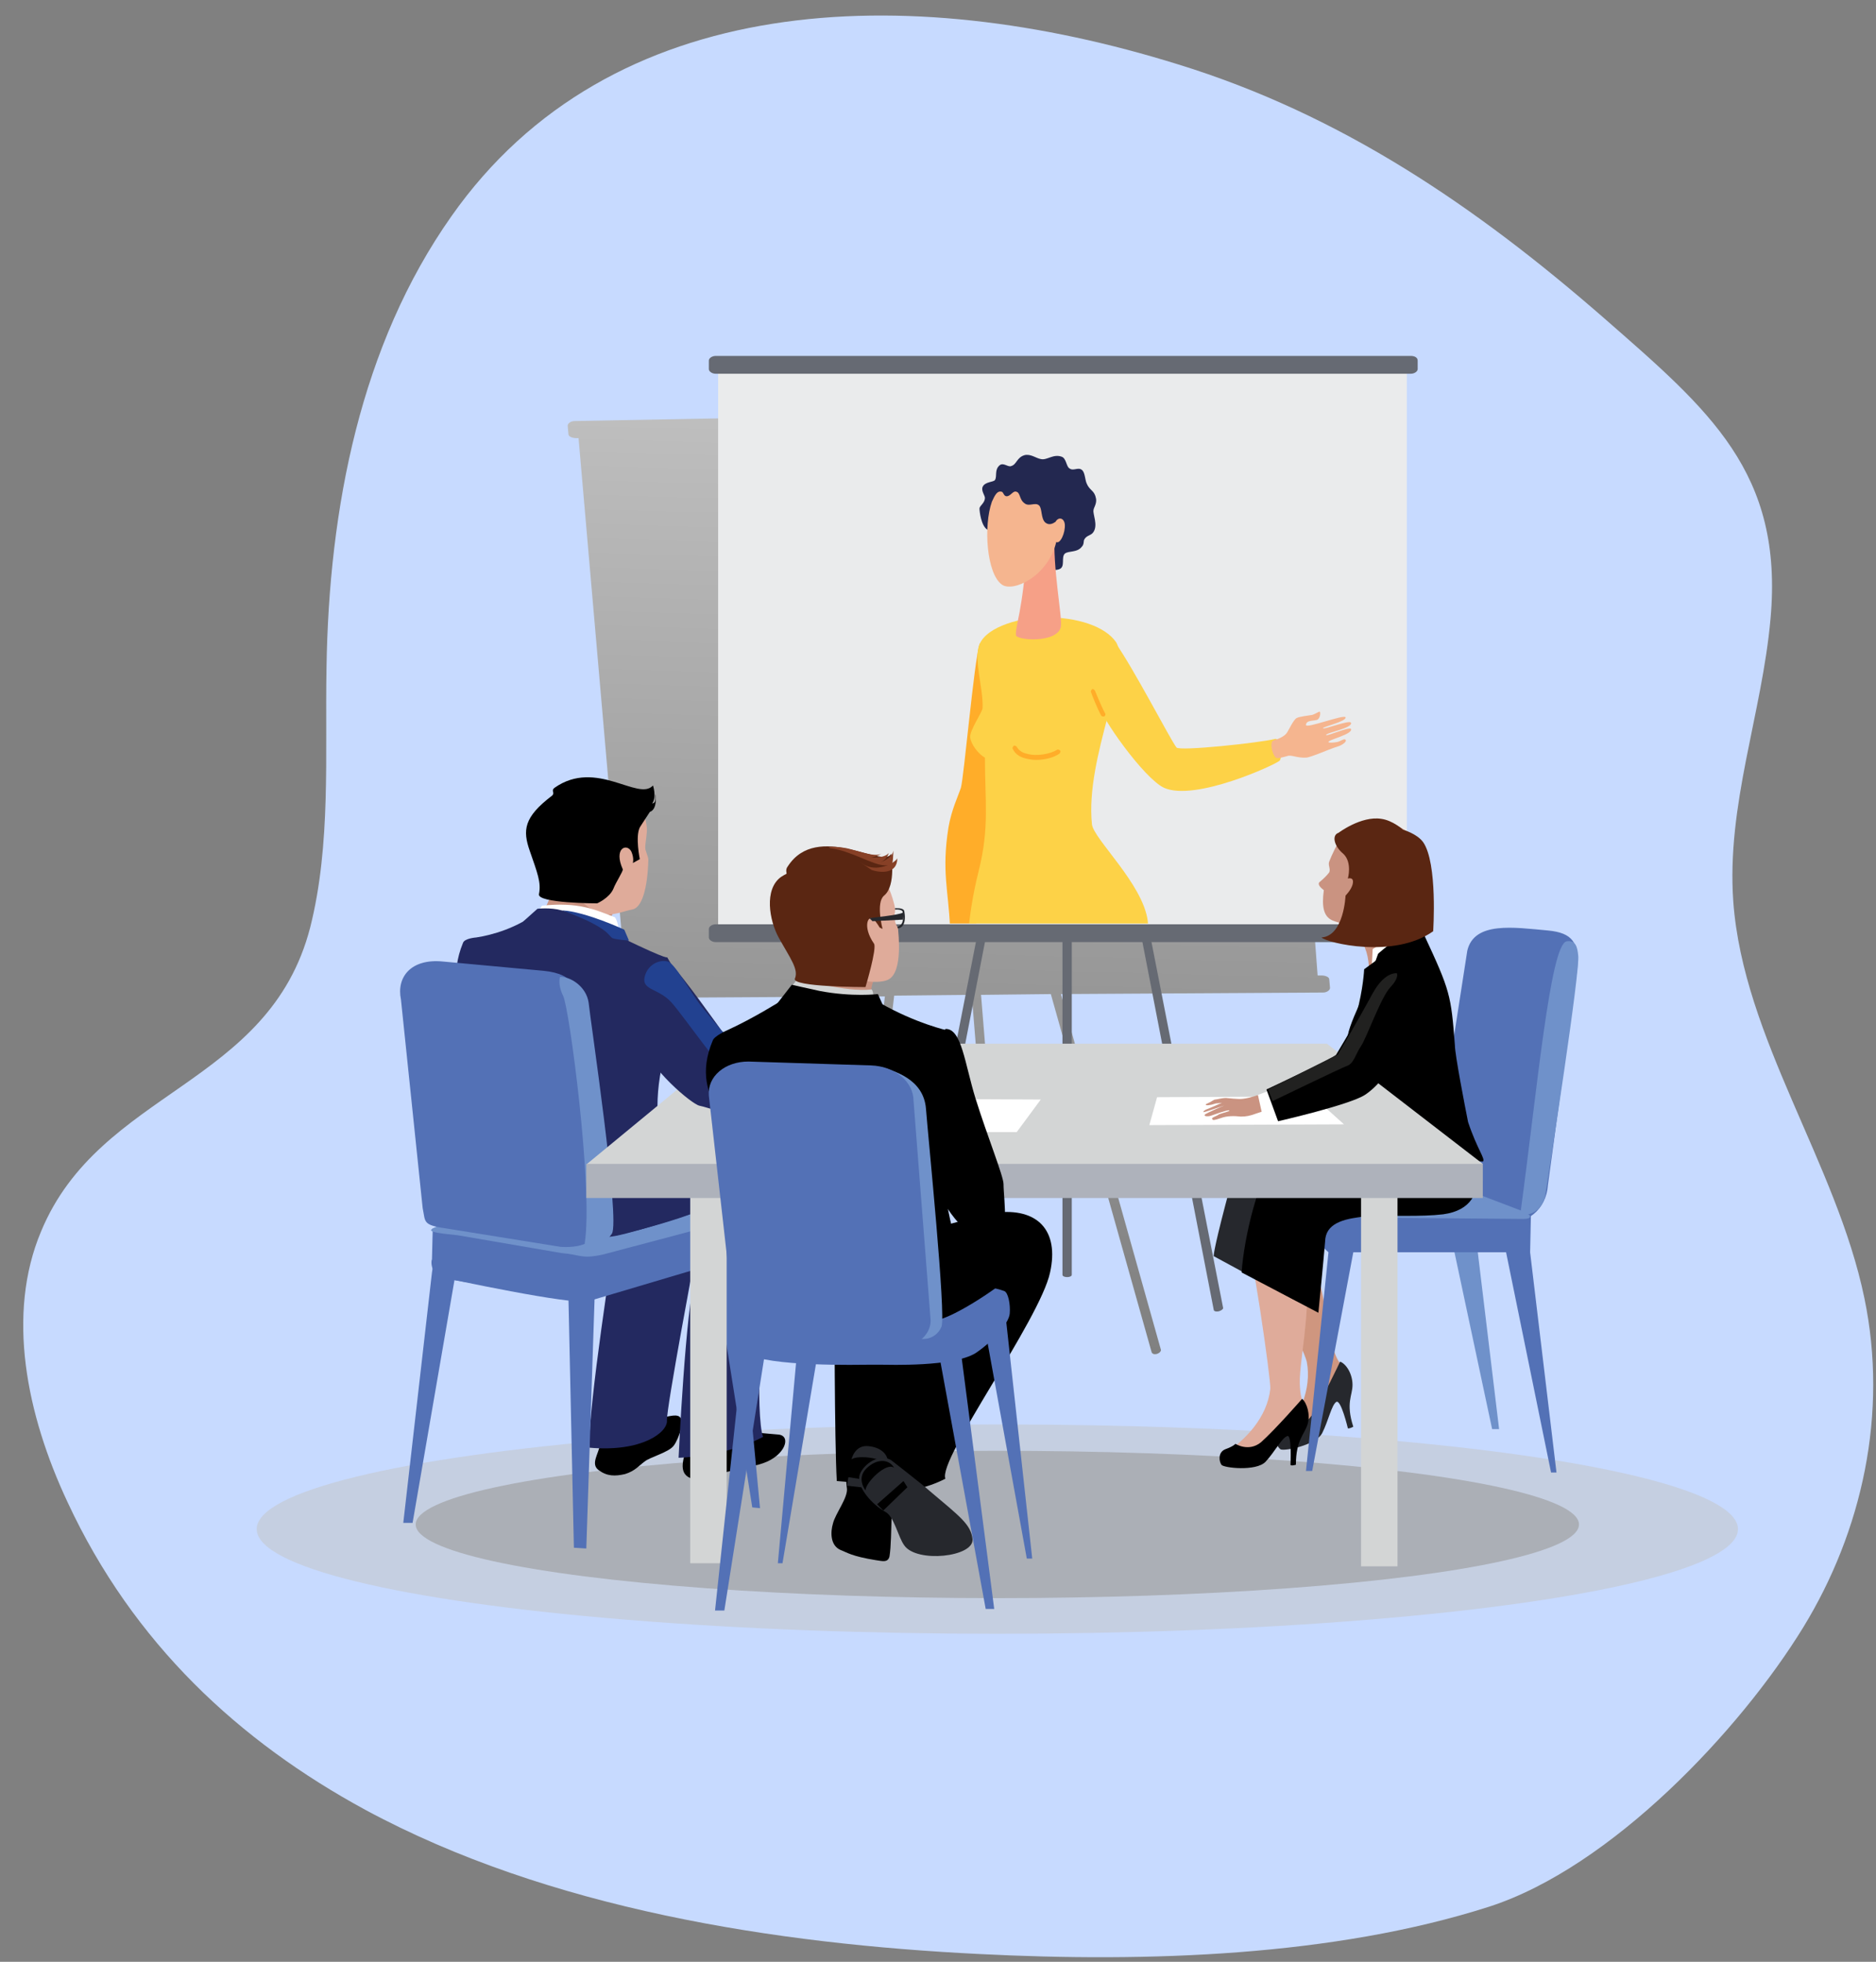 <?xml version="1.0" encoding="utf-8"?>
<!-- Generator: Adobe Illustrator 21.1.0, SVG Export Plug-In . SVG Version: 6.00 Build 0)  -->
<svg version="1.1" id="Layer_1" xmlns="http://www.w3.org/2000/svg" xmlns:xlink="http://www.w3.org/1999/xlink" x="0px" y="0px"
	 viewBox="0 0 241.9 253" style="enable-background:new 0 0 241.9 253;" xml:space="preserve">
<rect x="0" y="0" width="241.9" height="253" fill="#808080" stroke="none"/>
<style type="text/css">
	.st0{fill:#C7DAFF;}
	.st1{fill:url(#SVGID_1_);}
	.st2{fill:#666A73;}
	.st3{fill:#EAEBEC;}
	.st4{opacity:0.5;fill:#C4C4C4;}
	.st5{opacity:0.6;fill:#999999;}
	.st6{fill:#232960;}
	.st7{fill:#CA9381;}
	.st8{fill:#DFAB9A;}
	.st9{fill:#5371B6;}
	.st10{fill:#6F91CA;}
	.st11{fill:#FFFFFF;}
	.st12{fill:#224190;}
	.st13{fill:#CF967F;}
	.st14{fill:#26282D;}
	.st15{fill:#D3D5D5;}
	.st16{fill:#AEB2BB;}
	.st17{fill:#5A2612;}
	.st18{fill:#874026;}
	.st19{fill:#212120;}
	.st20{clip-path:url(#SVGID_2_);}
	.st21{fill:#232850;}
	.st22{fill:#FFAD29;}
	.st23{fill:#FDD247;}
	.st24{fill:#F6A087;}
	.st25{fill:#F5B58F;}
</style>
<path class="st0" d="M47.1,233.4c23.7,12.8,52.9,17.3,79.2,18.6c21.6,1.1,45.7,0.3,65.7-6.1c15.8-5.1,32.4-22.8,40.5-36
	c7.6-12.4,11-27.6,7.9-42.5c-3.6-17.4-15.6-33.5-16.9-51.1c-0.9-12.5,3.7-24.2,4.8-36.5c1.7-18.9-7.9-26.9-21.5-38.8
	C190.4,26.7,173,14.8,151.9,8.3C116.9-2.6,78.7-1.3,58.2,27.9C46.5,44.5,42.4,65.5,42.1,86.2c-0.2,11.2,0.6,22.7-2.1,33.4
	c-5.3,20.5-27.1,20.9-34.7,39.2c-4.5,10.7-1.9,23.6,3.4,34.9C17.2,212,30.9,224.6,47.1,233.4z"/>
<g>
	<linearGradient id="SVGID_1_" gradientUnits="userSpaceOnUse" x1="126.106" y1="-53.007" x2="119.173" y2="216.898">
		<stop  offset="0" style="stop-color:#FFFFFF"/>
		<stop  offset="0.42" style="stop-color:#BBBBBB"/>
		<stop  offset="0.78" style="stop-color:#878787"/>
		<stop  offset="0.956" style="stop-color:#737373"/>
	</linearGradient>
	<path class="st1" d="M165.2,54.8c0.5,0,1-0.3,0.9-0.6l-0.1-1.1c0-0.3-0.5-0.6-1-0.5l-90.9,1.7c-0.5,0-0.9,0.3-0.9,0.6l0.1,1.1
		c0,0.3,0.5,0.5,1,0.5l0.3,0l6.1,70.1l-0.3,0c-0.5,0-0.9,0.2-0.9,0.5l0.1,1.1c0,0.3,0.5,0.5,1,0.5l33.5-0.2l-5.5,46.8
		c0,0.2,0.2,0.4,0.5,0.5c0.3,0.1,0.6,0,0.6-0.2l5.6-47.2l10-0.1l3.4,41.9c0,0.2,0.3,0.3,0.6,0.3c0.3,0,0.6-0.1,0.6-0.3l-3.4-41.9
		l9-0.1l13,46.2c0.1,0.2,0.3,0.3,0.7,0.2c0.3-0.1,0.5-0.3,0.5-0.5l-12.9-45.9l33.8-0.2c0.5,0,0.9-0.3,0.9-0.6l-0.1-1.1
		c0-0.3-0.5-0.5-1-0.5l-0.5,0l-5.3-71.1L165.2,54.8z"/>
	<g>
		<g>
			<path class="st2" d="M138.2,164.4c0,0.2-0.3,0.3-0.6,0.3l0,0c-0.3,0-0.6-0.1-0.6-0.3v-48.2c0-0.2,0.3-0.3,0.6-0.3l0,0
				c0.3,0,0.6,0.1,0.6,0.3V164.4z"/>
			<path class="st2" d="M117.6,170c0,0.2-0.3,0.3-0.7,0.2l0,0c-0.3-0.1-0.6-0.3-0.5-0.5l10.2-52.1c0-0.2,0.3-0.3,0.6-0.2l0,0
				c0.3,0.1,0.6,0.3,0.5,0.5L117.6,170z"/>
			<path class="st2" d="M156.5,168.9c0,0.2,0.3,0.3,0.7,0.2l0,0c0.3-0.1,0.6-0.3,0.5-0.5l-10.2-52.1c0-0.2-0.3-0.3-0.6-0.2l0,0
				c-0.3,0.1-0.6,0.3-0.5,0.5L156.5,168.9z"/>
		</g>
		<g>
			<rect x="92.6" y="47.6" class="st3" width="88.8" height="73.8"/>
			<path class="st2" d="M182.8,47.6c0,0.3-0.4,0.6-0.9,0.6H92.3c-0.5,0-0.9-0.3-0.9-0.6v-1.1c0-0.3,0.4-0.6,0.9-0.6h89.6
				c0.5,0,0.9,0.2,0.9,0.6V47.6z"/>
			<path class="st2" d="M182.8,120.9c0,0.3-0.4,0.6-0.9,0.6H92.3c-0.5,0-0.9-0.3-0.9-0.6v-1.1c0-0.3,0.4-0.6,0.9-0.6h89.6
				c0.5,0,0.9,0.2,0.9,0.6V120.9z"/>
		</g>
	</g>
	<ellipse class="st4" cx="128.6" cy="197.2" rx="95.5" ry="13.5"/>
	<ellipse class="st5" cx="128.6" cy="196.6" rx="75" ry="9.5"/>
	<g>
		<path d="M77.4,186.2c-0.2,1.3-1.3,2.6-0.2,3.4c1.1,0.8,2.1,0.8,3.4,0.5c1.3-0.4,1.8-1.1,2.5-1.6c0.7-0.6,3.2-1.2,3.8-2.1
			c0.6-0.8,1.6-3.5,0.5-3.8c-0.6-0.2-1.9,0.2-5.6,1.2L77.4,186.2z"/>
		<path class="st6" d="M79.2,160.1c0,0-3.4,21.5-3.2,26.6c6.8,0.6,10.1-2,10-3.5c-0.1-1.5,3.7-21.6,3.9-22.7
			c0.1-1.1,1.9-8.4-1.1-9.9C78.7,145.4,79.2,160.1,79.2,160.1z"/>
		<g>
			<path d="M89.3,184.6c-0.6,1.9-1.7,4.1-1.1,5.3c0.6,1.2,2.7,1.1,4.4,0.3c1-0.5,4.8-1.1,5.8-1.5c2.9-1,3.7-3.6,1.9-3.7
				c-2-0.2-4.9-0.3-5.8-1C93.5,183.2,89.3,184.6,89.3,184.6z"/>
			<path class="st6" d="M88.1,154.1c12.1-4.2,13.1,0.7,11,8.5c-1.1,4-1.7,20.2-0.7,22.7c-4.9,2.6-10.9,2.7-10.9,2.7
				s0.9-19.5,2.2-23.6C90.4,162.5,88.1,154.1,88.1,154.1z"/>
		</g>
		<path class="st7" d="M72.2,108.8c0.1,1.4-0.8,6.1-1.7,7.9c-0.9,1.9-3.8,4.1-3.8,4.1l10.7,4.3c0,0,0.5-7.7,2.9-8.7
			C81.7,115.8,72.2,108.8,72.2,108.8z"/>
		<path class="st8" d="M83.4,106.7c0.1,0.6-0.2,1.9-0.2,2.6c0,0.5,0.4,1.1,0.4,1.6c-0.1,3.6-0.8,6.2-2.1,6.4c-0.8,0.1-2.8,1-4.1,0.5
			c-2.3-0.8-4.4-3.5-5.3-5.9c-1.3-3.8,0.1-8,3.9-8.8C80.3,102.2,83,102.7,83.4,106.7z"/>
		<g>
			<polygon class="st9" points="53.2,196.4 52,196.4 55.7,164.1 56.3,160.1 76.8,163.5 75.6,199.7 74,199.6 73.3,167.5 58.6,165.1 
							"/>
			<g>
				<path class="st9" d="M95.1,156.9L82.4,156l-26.6,2.4l-0.1,4c-0.2,0.5,0,2.2,1.6,2.4c0,0,16.6,3.6,18.6,3l20.2-6L95.1,156.9z"/>
				<path class="st10" d="M77.7,161.8c-2.8,0.6-2.8,0-5.3-0.2L59,159.3c-5.1-0.5-3.6-0.7-1.2-1.7l2-0.4c2-0.8,12-2.1,14.6-1.9
					l19.3,0.6c2.8,0.3,1.4,1.3,1,1.4L77.7,161.8z"/>
			</g>
			<polygon class="st9" points="94.8,160.6 98,194.5 97,194.4 92,162.8 			"/>
		</g>
		<path class="st11" d="M69.9,116.8c4.7-0.5,6.8,0.5,9.4,1.5c0.5,0.7,0.7,2.9,0.7,2.9s-9.9-3.1-10.2-3.5
			C69.4,117.3,69.9,116.8,69.9,116.8z"/>
		<path d="M84.5,102.7c0.1,0.8-0.2,0.9-0.4,0.9c0.6-0.8,0.1-2.3,0.1-2.3c-1.9,2.1-7.3-3.5-12.7,0.3c-0.5,0.4,0.1,0.6-0.3,1
			c-3.7,2.8-3.8,4.5-2.9,7.1c1,2.9,1.5,4.1,1.2,5.6c-0.3,1.2,7.5,1.2,7.5,1.2s1.6-0.7,2.1-1.9c0.3-0.8,1.3-2.3,1.2-2.5
			c-1.2-2.7,0.5-3.4,1.1-2.3c0.4,0.9,0.2,1.5,0.2,1.5l0.9-0.5c0,0-0.6-2.9,0-4.1c0.2-0.3,0.7-1.1,1.3-2
			C85,104.3,84.4,101.7,84.5,102.7z"/>
		<path class="st6" d="M78.4,159.5c1.6,0.1,11.1-3.1,11.1-3.1l4-1.1c0,0-3.1-4.3-4.8-5c-1.7-0.6-8.1,3.5-8.1,3.5L78.4,159.5z"/>
		<path class="st6" d="M88.3,127.4c-0.6-1.1-2.3-4-2.3-4s0.7,0.7-5.9-2.5c-2.2-1.1-4.2-1.9-4.2-1.9l-6.4-1.5
			c-2.8,2.2-6.1,3.1-8.1,3.4c0,0-1.5,0.1-1.7,0.7c-3.3,8,3.6,14.3,3.2,17.4c-1.5,12.9,2.4,17.4,2.9,19c0.2,0.8,4.2,1.6,8.8,1.7
			c2.5,0.8,14.6-2.9,15.5-3.6c0.4-1.1-3.4-1-5.2-11.6c-0.2-1.3-0.2-3.9,0.4-6.8C86.2,129.6,91.3,131.8,88.3,127.4z"/>
		<g>
			<path class="st9" d="M77.2,158c0,1.8-1.7,3-4.9,2.8l-14.3-2.3c-3.6-0.5-3.1-0.8-3.5-2.7l-2.8-26.9c-0.6-2.9,1.3-5.3,5.4-4.9
				l13,1.2c4.1,0.4,4.6,2.5,4.6,5.4L77.2,158z"/>
			<path class="st10" d="M72.2,126c1.3-0.1,3.4,1.2,3.7,3.3c0.2,2.1,4.1,28.1,3,29.8c-1.1,1.7-3.6,2-3.5,1.2
				c1.1-6.9-2-30.5-2.8-31.9C71.9,127,72.2,126,72.2,126z"/>
		</g>
		<g>
			<path class="st6" d="M69.3,117.2l-1.9,1.7c0,0,2.4-0.2,4.1,0.3c3.6,0.9,9.8,2.9,9.8,2.9l-0.9-2.2c0,0-3.8-1.6-8-2.5
				C71,117,69.3,117.2,69.3,117.2z"/>
			<path class="st12" d="M81.1,121.3l-0.6-1.4c0,0-4.9-2.3-8-2.5c6.2,2.3,5.9,3.3,6.5,3.6C79.6,121.2,81.1,121.3,81.1,121.3z"/>
		</g>
	</g>
	<g>
		<g>
			<path class="st13" d="M162.2,149.6c0.5,2.6-2.6,8.5-1.5,9.4c1,0.8,7.6,15.5,7.8,16.6c0.7,3.6-1.1,7.3-3.1,9.6
				c1.9,0.5,3.7-0.4,5.9-3.8c0.9-1.4,2.2-2.6,2.2-3.6c0-2.3-0.6-0.8-1.6-3.9c-1-3.2-1.6-13.1-5.4-17.3c-2.3-2.6-3.1-7-3.8-8
				C162,147.4,162.2,149.6,162.2,149.6z"/>
		</g>
		<path class="st14" d="M172.8,175.6c0.8,0.3,1.6,1.6,1.6,3c0,1.4-0.9,2.3,0.1,5.4c-0.6,0.3-0.7,0.2-0.7,0.2s-0.9-3.8-1.5-3.4
			c-0.6,0.4-1,2.4-1.8,4c-0.8,1.6-5,2.4-5.4,2.1c-0.4-0.3-1-1.4-0.1-2.1c0.9-0.7,1-1,1-1s1.9,0.5,3.1-1.2
			C170.6,180.3,172.8,175.6,172.8,175.6z"/>
	</g>
	<g>
		<g>
			<polygon class="st10" points="165,184.1 164,184.1 166.7,153.5 168.6,153.6 190.3,153.9 190.3,159.4 190.3,159.4 193.3,184.3 
				192.4,184.3 187.1,159.4 169.9,159.4 			"/>
			<path class="st9" d="M189.2,122.6c0.9-3.8,6-3,10.4-2.6c3.2,0.3,4,1.6,3.8,4.8l-3.8,28c-0.2,3.2-2.8,5.3-5.8,4.7
				c-3-0.6-9.3-2.7-9.1-5.9L189.2,122.6z"/>
			<polygon class="st9" points="169.2,189.7 168.4,189.7 171.3,161.5 166.5,157.1 180.7,157 197.4,156.8 197.3,161.5 200.7,189.9 
				200,189.9 194.2,161.5 174.5,161.5 			"/>
			<path class="st10" d="M196.4,157.2c1.1,0,1.2-0.4,0.2-0.9l-8.4-3.2c-1-0.5-2.8-0.9-4-0.9l-16.9,0.1c-1.1,0-2.1,0.7-1.2,1.4l3.5,2
				c0.9,0.7,2.6,1.3,3.7,1.3L196.4,157.2z"/>
		</g>
	</g>
	<g>
		<g>
			<path class="st8" d="M161.6,150.4c-0.3,2.6-1.9,7.3-1.1,8.4c0.8,1.1,3.4,19.2,3.3,20.3c-0.4,3.7-3.2,6.6-5.8,8.3
				c1.7,1,3.7,0.7,6.8-1.9c1.3-1.1,2.9-1.8,3.2-2.8c0.7-2.2-0.3-0.9-0.4-4.3c-0.1-3.3,2.3-13-0.1-18.2c-1.5-3.1-0.9-7.6-1.3-8.7
				C165.8,150.3,161.6,150.4,161.6,150.4z"/>
		</g>
		<path d="M167.9,180.4c0.6,0.5,1.1,2,0.7,3.3c-0.4,1.3-1.5,2-1.5,5.2c-0.7,0.2-0.7,0-0.7,0s0.2-3.9-0.4-3.7c-0.7,0.2-1.6,2-2.8,3.3
			c-1.2,1.3-5.5,0.8-5.7,0.4c-0.3-0.4-0.5-1.6,0.5-2c1.1-0.4,1.3-0.7,1.3-0.7s1.7,1.1,3.3-0.2C164.5,184.3,167.9,180.4,167.9,180.4z
			"/>
	</g>
	<path class="st14" d="M178.8,143c0,2-2.7,2.1-6,2.5c-2.1,0.2-7.1,0-10.4,1.5c-1.8,0.8-2.5,1.1-4.4,8.4c-1.6,6.1-1.5,6.6-1.5,6.6
		l10.7,5.8c0,0-2.9-12.7,5.2-12.9c3.4-0.1,16.1-0.9,15.8-4.6c-0.3-3.7,0.5-8.5,0.5-8.5L178.8,143z"/>
	<g>
		<g>
			<g>
				<g>
					<path d="M186.1,156.6c-5.8,0.7-14.6-1-15.2,3.1c-0.2,2.5-0.9,9.6-0.9,9.6l-9.9-5.2c0.3-4.6,2.3-12.6,3.9-13.4
						c4.7-2.5,19.3-0.7,19.8-2.8c0.6-2.5,0-3.3,0-3.3l3.9-2.3C190.1,147.3,193.4,155.6,186.1,156.6z"/>
				</g>
			</g>
		</g>
	</g>
	<path class="st7" d="M172.6,119c2.8,1.3,4.4,3.3,3.8,8.2c-0.2,1.5,1.5-3.1,3.4-4.6c1.7-1.3,1.9-1.6,3.1-2.2c-1-0.8-4.4-3.8-4.3-6.9
		C178.6,110.4,172.6,119,172.6,119z"/>
	<polygon class="st11" points="183.5,121 182.6,118.9 177,122.4 176.8,126.2 	"/>
	<path d="M189.3,144.7c-0.4-2-1.7-8.7-1.7-9.9c-0.5-6.5-0.6-7-4-14.3c-0.3,0.2-0.6,0.3-0.9,0.4c-5.8,2.9-6.9,7.5-6.9,7.5
		c-0.7,1.5-1.8,3.9-2,5.1c-0.2,1.6,0.5,4.2,1.2,4.9c0.6,0.7,1.2,3.3,1.3,4.3c0.2,1,0.4,5.9,0.4,5.9l14.5,1.2
		C191.6,149.5,190.5,148.3,189.3,144.7z"/>
	<path class="st7" d="M172.8,108.2c1.8-2.4,4.4-3.2,7-1.9c3.3,1.6,5.2,4.1,3.1,8.3c-2.1,4.1-7.7,5.5-11.1,4.1
		c-1.1-0.5-1.4-1.7-1.1-3.9c-0.4-0.3-0.8-0.7-0.6-1c0.6-0.5,1-0.9,1.3-1.3c0.2-0.5-0.2-0.9,0-1.4
		C171.7,110.3,172.4,108.9,172.8,108.2z"/>
	<g>
		<path d="M179.7,122.2l-3.8,2.8c0,0-0.1,2.5-1,5.8C174.6,131.6,179.7,122.2,179.7,122.2z"/>
	</g>
	<g>
		<rect x="89" y="152.2" class="st15" width="4.7" height="49.4"/>
		<rect x="175.5" y="152.6" class="st15" width="4.7" height="49.4"/>
		<polygon class="st15" points="191.2,150.1 191.2,152.3 75.7,152.3 75.7,150.1 94.5,134.6 171.1,134.6 		"/>
		<rect x="75.6" y="150.1" class="st16" width="115.6" height="4.4"/>
	</g>
	<path d="M183.7,121.1l-0.2-1.4c0,0-2.1,0.5-3.4,1.4c-1.3,0.9-2.4,1.9-2.4,1.9l-1,2.8c0,0,3.2-3.1,4.6-3.6
		C182.7,121.7,183.7,121.1,183.7,121.1z"/>
	<path class="st17" d="M172.6,107.4c-0.9,0.3-0.6,1.7,0.6,2.7c1.2,1.1,0.6,3.2,0.6,3.2s0.9-0.3,0.6,0.8c-0.2,0.7-0.9,1.4-0.9,1.4
		s-0.2,5.2-3.1,5.4c0.7,0.7,9.3,2.8,14.4-0.8c0,0,0.6-8.8-1.3-11.5c-0.8-1.1-2.6-1.6-2.6-1.6s-1.3-1.2-2.8-1.4
		C175.5,105.2,172.6,107.4,172.6,107.4z"/>
	<path class="st10" d="M202,121.4c-2.1,0.4-3.8,19.2-5.9,34.7c-0.1,1,2.8,0.7,3.2-2.2c0.5-3.2,4.5-28.9,4.2-30.7
		C203.4,122.2,203.2,121.2,202,121.4z"/>
	<g>
		<path class="st6" d="M82.6,134.2c1.1,3.6,6.6,8.2,7.6,8.4c1.1,0.2,3.9,1.4,5,0.6c0.7-0.5,0.9-1.2,1.1-3.1c0.1-1.9-0.8-4.4-1.1-5
			c-0.4-1-2.1-2.1-2.1-2.1s-5.4-7.6-6.4-8.4C85.6,123.7,82.6,134.2,82.6,134.2z"/>
		<path class="st12" d="M86.1,124c-1.2-0.3-2.7,0.5-3,2.1c-0.3,1.6,1.9,1.4,3.5,3.2c1.6,1.8,6.3,8.7,8,9.8c1.7,1.1,2.1-2.2,1.9-3.1
			c-0.2-0.8-1.1-1-1.7-1.3c-0.6-0.3-3.1-3.4-4.5-5.1C89,127.9,87,124.2,86.1,124z"/>
	</g>
	<g>
		<polygon class="st11" points="107.2,146 131.1,146 134.2,141.8 112.8,141.7 		"/>
		<g>
			<path d="M107.6,167.6c0,0,0,18.3,0.3,23.4c6.8,0.6,12,0.8,12-0.7c-0.1-1.5-0.9-17.3-0.8-18.5c0.1-1.1,2.8-9.5-0.3-11.1
				C108.5,155.6,107.6,167.6,107.6,167.6z"/>
			<path d="M111,161.4c3.9-1.4,14.7-4.6,17.3-5c5.5-0.7,8.3,2.3,7.1,7.7c-1.3,6.1-14.5,24.1-13.5,26.6c-5,2.6-10.8,1.6-10.8,1.6
				s7.9-20.7,8.3-22.7C119.9,167.6,111,161.4,111,161.4z"/>
			<path class="st7" d="M103.8,119.5c0.4,1.3,0.4,6.1-0.1,8.2c-0.5,2-2.9,4.8-2.9,4.8l12.1,2.2c0,0-1.7-7.7,0.4-9.2
				C114.5,124.5,103.8,119.5,103.8,119.5z"/>
			<path d="M102.2,128.2c-1.9,1.1-4.8,3-8.5,4.7c0,0-1.6,0.7-1.8,1.3c-3.4,8.1,4.2,11.5,3.9,14.7c-1.5,13,3.7,17.3,4.2,18.9
				c0.2,0.8,4.8,1.8,9.5,1.9c2.5,0.8,13.1-2.3,14-3c0.4-1.1,0.7-2.5,0-5.3c-1.7-6.9-1.8-7.6-1.5-11.2c0.2-2.6,2.9-2.9,3.7-4.3
				c0.8-1.5-3.5-13-3.5-13s-4.1-0.9-8.8-3.6c-1.2-0.7-5.1-0.1-5.1-0.1L102.2,128.2z"/>
			<path class="st15" d="M103,126.1c0.4,0.2,6,1.9,9.4,1.5c0.5,0.7-0.1,2.3-0.1,2.3s-10.2-1.3-10.5-1.8
				C101.5,127.7,103,126.1,103,126.1z"/>
			<path d="M102.1,127l-2.1,2.7c0,0,4.1,0.1,5.8,0.5c3.7,0.8,8.3,0,8.3,0l-0.9-2c0,0-3.3,0.4-7.5-0.4
				C104.3,127.5,102.1,127,102.1,127z"/>
			<polygon class="st9" points="92.2,207.7 93.4,207.7 99,172.2 96,172.2 			"/>
			<polygon class="st9" points="127.1,207.5 128.2,207.5 123.6,172 120.6,172 			"/>
			<g>
				<polygon class="st9" points="100.3,201.6 100.9,201.6 105.7,173 102.9,173 				"/>
				<polygon class="st9" points="132.4,201 133.1,201 129.6,169.1 127.2,172.4 				"/>
			</g>
			<path class="st9" d="M96.6,170.3c1.1-1.1,1.5-1.4,2.3-2c0.4-0.2,4.1-3.7,4.1-3.7l25,1.5c0,0,0.7,0.1,1.5,0.4
				c0.5,0.2,0.8,1.7,0.7,2.9c-0.1,1.3-2.3,3.7-4.4,5.1c-2.9,1.8-11.1,1.5-12.2,1.5c-0.1,0-1.4,0-1.5,0c-1.2,0-13.1,0.3-16-1.5
				C95.1,173.8,95.7,171.2,96.6,170.3z"/>
			<path d="M130.8,164.2c-2.3,2.1-7.6,5.5-9.8,6c-2.1,0.6-10.5-2.1-11.7-4.7c-1.2-2.5,10-5.9,13.5-5.9
				C126.3,159.7,130.8,164.2,130.8,164.2z"/>
			<path d="M121.9,132.7c2.1-0.1,2.5,4.5,3.9,9c1.5,4.8,3.6,10,3.6,11c0,2,1,7.8-1.6,7.4c-3.9-0.6-5.8-4.3-8.4-9
				C116.8,146.4,121.9,132.7,121.9,132.7z"/>
			<g>
				<path class="st14" d="M114.1,117.5l0.6,2.2c0,0,1,0.3,1.6-0.2c0.5-0.5,0.4-1.5,0.3-2C116.5,116.9,114.6,117.1,114.1,117.5z
					 M116.1,119.3c-0.5,0.5-1.4,0.2-1.4,0.2l-0.5-1.9c0.4-0.3,2.1-0.5,2.2,0C116.4,118,116.6,118.9,116.1,119.3z"/>
				<path class="st8" d="M115.3,116.6c0.3,1.1-0.1,1.1,0.1,2.1c0,0.4,0.3,0.7,0.4,1.1c0.3,3,0.1,5.8-1.2,6.5
					c-1.8,1-8.2-0.3-10.1-3.8c-2-3.5,0.2-8.9,3.9-10.3C112.4,110.6,114.3,112.7,115.3,116.6z"/>
				<path class="st17" d="M114.9,110.1c-0.9,2-9.5-4.2-13.3,1.6c-0.4,0.5-0.1,0.9-0.2,1c-0.2,0.1-0.4,0.2-0.7,0.4
					c-2.2,1.6-1.5,5.6-0.3,7.8c1.5,2.7,2.6,4.1,2.1,5.3c-0.5,1.1,9.1,1.1,9.1,1.1s1.5-5,1.1-5.6c-1.6-2.3-0.7-4,0.1-3
					c0.6,0.8,0.6,0.9,0.6,0.9l0.4,0.2c0,0-0.9-3.4,0.2-4.3C115.6,114.2,114.9,110.1,114.9,110.1z"/>
				<path class="st18" d="M109.2,109.4c1.4,0.3,3.8,1.3,4.6,0.6c-0.7,0.5-1.5,0.6-1.5,0.6s1.8,0.1,2.3-0.6c-0.3,1-1.1,1.2-1.1,1.2
					s1.5-0.4,1.7-1.5c-0.1,1.9,0,1.9-1.1,1.9c-1.5,0-4.4-1.9-7-2.2C106.4,109.2,107.6,109.1,109.2,109.4z"/>
				<path class="st18" d="M112.4,112.2c1.2,0.4,3.3,0.5,3.3-1.5c-0.4,0.7-2.7,1.8-4.3,0.8C109.9,110.5,112.4,112.2,112.4,112.2z"/>
				<path class="st14" d="M112.1,118.4c0,0,3.9-0.4,4.3-0.7c0.3-0.2,0,0.9,0,0.9l-3.9,0.2L112.1,118.4z"/>
			</g>
			<g>
				<path d="M114.9,188.2c-0.3-2-3.2-2.4-4.2-1.8c-1.3,0.8-1.8,3.5-1.5,5.5c0.2,1.2-1.5,3.3-1.8,4.6c-0.3,1-0.4,2.8,1,3.4
					c0.8,0.3,1.4,0.8,4.5,1.3c0.8,0.1,1.6,0.4,1.8-0.5c0.2-1.3,0.2-3.1,0.3-6.1C115,193.3,114.9,188.2,114.9,188.2z"/>
				<polygon class="st14" points="109.4,190.5 113.8,191.2 113.6,192.1 109.2,191.6 				"/>
				<path class="st14" d="M109.8,188.2c0.8-0.6,4.5-0.2,4.6,1c0.4-1.3-0.5-2.5-2.4-2.7C110.2,186.3,109.8,188.2,109.8,188.2z"/>
			</g>
			<g>
				<path class="st14" d="M114.9,188.3c-1.8-1-3.9,0.9-4.1,2.1c-0.2,1.5,1.6,3.6,3.4,4.6c1.1,0.6,1.6,3.2,2.4,4.3
					c1.6,2.3,9,1.5,8.8-0.8c-0.2-1.9-1.6-2.9-5.5-6.2C118.9,191.4,114.9,188.3,114.9,188.3z"/>
				<polygon points="113.1,194 116.5,191 117,191.8 113.9,194.8 				"/>
				<path d="M111.6,192.2c0-1,2.7-3.7,3.7-2.9c-0.7-1.2-2.3-1.2-3.6,0.1C110.4,190.7,111.6,192.2,111.6,192.2z"/>
			</g>
			<path class="st10" d="M113.6,137.6c1.6,0.5,5.5,1.5,5.8,5.4c0.3,3.9,2.6,26.6,2,28.1c-0.8,1.9-3.1,1.9-3.9,1
				c-0.8-1-5.5-32.8-5-33.3C113,138.2,113.6,137.6,113.6,137.6z"/>
			<path class="st9" d="M120,170.3c0,2.1-2.2,3.7-5,3.6l-15.2-0.4c-2.7-0.1-5.1-1.8-5.2-3.8l-3.2-28.4c-0.2-2.5,2.1-4.4,5.1-4.4
				l15.8,0.5c3.1,0.1,5.5,2.1,5.5,4.6L120,170.3z"/>
		</g>
	</g>
	<g>
		<g>
			<polygon class="st11" points="148.2,145.1 149.2,141.5 169.3,141.4 173.3,145 			"/>
			<g>
				<path class="st7" d="M155.5,143.1c0.3-0.1,1.9-0.8,2.1-0.9c0.1,0-0.6,0.1-0.8,0.1c-0.4,0.1-0.6,0.2-0.8,0.2
					c-0.4,0.1-0.8,0-0.3-0.2c0.5-0.2,0.8-0.5,1-0.5c0.2,0,0.8-0.2,1.4-0.2c0.2,0,1.6,0.2,2.2,0.1c0.9-0.1,2-0.5,3.2-0.9
					c1.8-1.1,2.6,2,0.7,2.1c-0.1,0-2.2,0.7-2.2,0.7c-0.8,0.3-1.3,0.4-2,0.4c-0.9-0.1-1.8-0.1-2.6,0.2c-0.9,0.3-1,0.3-1.1,0.1
					c-0.1-0.2,0.5-0.3,0.9-0.6c0.5-0.2,1.5-0.4,1.3-0.5c-0.2-0.1-2.1,0.6-2.4,0.7c-0.3,0.1-1,0.1-0.7-0.2c0.3-0.2,2.1-1,2.4-1.1
					c0.2-0.1-2.3,0.8-2.5,0.8C155.1,143.5,155.1,143.3,155.5,143.1z"/>
				<g>
					<polygon class="st11" points="164.1,140.5 162.2,141.2 163,144.8 165.8,144 					"/>
					<g>
						<path d="M181.7,124.4c1.5-0.4,1.7,3.3,0.4,7.3c-1.8,5.8-4.7,8.6-6.1,9.5c-2,1.3-11.2,3.4-11.2,3.4l-1.5-4.1c0,0,8.8-4.1,9-4.5
							c0.8-1.3,4.8-8.2,5.8-9.9C179.3,124.4,181.7,124.4,181.7,124.4z"/>
					</g>
				</g>
			</g>
		</g>
		<path class="st19" d="M180.1,125.5c-1,0-2.1,0.8-3.1,2.6c-2,3.7-4.5,7.9-4.5,7.9l-9,4.5l0.6,1.5c0,0,8.9-4.3,9.5-4.5
			c1-0.3,1.2-1.6,1.9-2.6c0.7-1,2.6-6.4,3.8-7.6C180.5,126,180.1,125.5,180.1,125.5z"/>
	</g>
</g>
<g>
	<defs>
		<rect id="SVGID_29_" x="108" y="53.4" width="71.2" height="65.7"/>
	</defs>
	<clipPath id="SVGID_2_">
		<use xlink:href="#SVGID_29_"  style="overflow:visible;"/>
	</clipPath>
	<g class="st20">
		<g>
			<g>
				<path class="st11" d="M164,253.2c0-0.6,0-1,0-1.5h0.8l0,0.9h0c0.2-0.6,0.8-1,1.3-1c0.1,0,0.2,0,0.2,0v0.8c-0.1,0-0.2,0-0.3,0
					c-0.6,0-1,0.5-1.2,1.1c0,0.1,0,0.3,0,0.4v2.6H164V253.2z"/>
				<path class="st11" d="M169.2,255.6c0.3,0.2,0.7,0.3,1.2,0.3c0.6,0,0.9-0.3,0.9-0.7c0-0.4-0.2-0.6-0.9-0.9
					c-0.9-0.3-1.3-0.8-1.3-1.4c0-0.8,0.6-1.4,1.7-1.4c0.5,0,0.9,0.1,1.2,0.3l-0.2,0.6c-0.2-0.1-0.5-0.3-1-0.3
					c-0.5,0-0.8,0.3-0.8,0.7c0,0.4,0.3,0.6,0.9,0.8c0.8,0.3,1.3,0.7,1.3,1.4c0,0.9-0.7,1.4-1.8,1.4c-0.5,0-1-0.1-1.3-0.3
					L169.2,255.6z"/>
				<path class="st11" d="M174.2,250.4c0,0.3-0.2,0.5-0.6,0.5c-0.3,0-0.5-0.2-0.5-0.5c0-0.3,0.2-0.5,0.5-0.5
					C174,249.8,174.2,250.1,174.2,250.4z M173.3,256.5v-4.8h0.9v4.8H173.3z"/>
				<path class="st11" d="M176.6,250.6v1.1h1.2v0.7h-1.2v2.6c0,0.6,0.2,0.9,0.7,0.9c0.2,0,0.4,0,0.5-0.1l0,0.7
					c-0.2,0.1-0.4,0.1-0.8,0.1c-0.4,0-0.7-0.1-0.9-0.4c-0.2-0.3-0.3-0.7-0.3-1.3v-2.6H175v-0.7h0.7v-0.9L176.6,250.6z"/>
				<path class="st11" d="M184.3,255.4c0,0.4,0,0.8,0.1,1.1h-0.8l-0.1-0.6h0c-0.3,0.4-0.8,0.7-1.5,0.7c-1,0-1.5-0.7-1.5-1.4
					c0-1.2,1-1.8,2.9-1.8v-0.1c0-0.4-0.1-1.1-1.1-1.1c-0.5,0-0.9,0.1-1.3,0.4l-0.2-0.6c0.4-0.2,1-0.4,1.6-0.4c1.5,0,1.8,1,1.8,1.9
					V255.4z M183.5,254.1c-0.9,0-2,0.1-2,1.1c0,0.6,0.4,0.8,0.8,0.8c0.6,0,1-0.4,1.2-0.8c0-0.1,0-0.2,0-0.3V254.1z"/>
				<path class="st11" d="M185.7,253c0-0.5,0-0.9,0-1.3h0.8l0,0.8h0c0.3-0.5,0.7-0.9,1.5-0.9c0.6,0,1.1,0.4,1.3,1h0
					c0.1-0.3,0.3-0.5,0.5-0.6c0.3-0.2,0.6-0.3,1-0.3c0.6,0,1.6,0.4,1.6,2.1v2.8h-0.9v-2.7c0-0.9-0.3-1.5-1-1.5c-0.5,0-0.9,0.4-1,0.8
					c0,0.1-0.1,0.3-0.1,0.4v3h-0.9v-2.9c0-0.8-0.3-1.3-1-1.3c-0.5,0-0.9,0.4-1.1,0.9c0,0.1-0.1,0.3-0.1,0.4v2.9h-0.8V253z"/>
				<path class="st11" d="M194.4,254.3c0,1.2,0.8,1.7,1.6,1.7c0.6,0,1-0.1,1.3-0.2l0.2,0.6c-0.3,0.1-0.8,0.3-1.6,0.3
					c-1.5,0-2.4-1-2.4-2.4c0-1.4,0.9-2.6,2.2-2.6c1.6,0,2,1.4,2,2.2c0,0.2,0,0.3,0,0.4H194.4z M197,253.7c0-0.5-0.2-1.4-1.2-1.4
					c-0.9,0-1.3,0.8-1.3,1.4H197z"/>
				<path class="st11" d="M199.9,250.6v1.1h1.2v0.7h-1.2v2.6c0,0.6,0.2,0.9,0.7,0.9c0.2,0,0.4,0,0.5-0.1l0,0.7
					c-0.2,0.1-0.4,0.1-0.8,0.1c-0.4,0-0.7-0.1-0.9-0.4c-0.2-0.3-0.3-0.7-0.3-1.3v-2.6h-0.7v-0.7h0.7v-0.9L199.9,250.6z"/>
				<path class="st11" d="M201.6,257.7c0.2-0.6,0.5-1.7,0.6-2.4l1-0.1c-0.2,0.8-0.7,1.9-0.9,2.4L201.6,257.7z"/>
				<path class="st11" d="M209.7,256.3c-0.2,0.1-0.7,0.3-1.4,0.3c-1.4,0-2.4-1-2.4-2.4c0-1.5,1-2.6,2.6-2.6c0.5,0,1,0.1,1.2,0.3
					l-0.2,0.7c-0.2-0.1-0.5-0.2-1-0.2c-1.1,0-1.7,0.8-1.7,1.8c0,1.1,0.7,1.8,1.7,1.8c0.5,0,0.8-0.1,1.1-0.2L209.7,256.3z"/>
				<path class="st11" d="M215,254.1c0,1.8-1.2,2.5-2.4,2.5c-1.3,0-2.3-0.9-2.3-2.5c0-1.6,1.1-2.5,2.4-2.5
					C214,251.6,215,252.6,215,254.1z M211.2,254.1c0,1,0.6,1.8,1.4,1.8c0.8,0,1.5-0.8,1.5-1.9c0-0.8-0.4-1.8-1.4-1.8
					C211.6,252.3,211.2,253.2,211.2,254.1z"/>
				<path class="st11" d="M216.1,253c0-0.5,0-0.9,0-1.3h0.8l0,0.8h0c0.2-0.4,0.8-0.9,1.6-0.9c0.7,0,1.7,0.4,1.7,2v2.8h-0.9v-2.8
					c0-0.8-0.3-1.4-1.1-1.4c-0.6,0-1,0.4-1.2,0.9c0,0.1-0.1,0.3-0.1,0.4v2.9h-0.9V253z"/>
				<path class="st11" d="M221.4,255.6c0.3,0.2,0.7,0.3,1.2,0.3c0.6,0,0.9-0.3,0.9-0.7c0-0.4-0.2-0.6-0.9-0.9
					c-0.9-0.3-1.3-0.8-1.3-1.4c0-0.8,0.6-1.4,1.7-1.4c0.5,0,0.9,0.1,1.2,0.3l-0.2,0.6c-0.2-0.1-0.5-0.3-1-0.3
					c-0.5,0-0.8,0.3-0.8,0.7c0,0.4,0.3,0.6,0.9,0.8c0.8,0.3,1.3,0.7,1.3,1.4c0,0.9-0.7,1.4-1.8,1.4c-0.5,0-1-0.1-1.3-0.3
					L221.4,255.6z"/>
				<path class="st11" d="M225.9,254.3c0,1.2,0.8,1.7,1.6,1.7c0.6,0,1-0.1,1.3-0.2l0.2,0.6c-0.3,0.1-0.8,0.3-1.6,0.3
					c-1.5,0-2.4-1-2.4-2.4c0-1.4,0.8-2.6,2.2-2.6c1.6,0,2,1.4,2,2.2c0,0.2,0,0.3,0,0.4H225.9z M228.5,253.7c0-0.5-0.2-1.4-1.2-1.4
					c-0.9,0-1.3,0.8-1.3,1.4H228.5z"/>
				<path class="st11" d="M233.8,256.3c-0.2,0.1-0.7,0.3-1.4,0.3c-1.4,0-2.4-1-2.4-2.4c0-1.5,1-2.6,2.6-2.6c0.5,0,1,0.1,1.2,0.3
					l-0.2,0.7c-0.2-0.1-0.5-0.2-1-0.2c-1.1,0-1.7,0.8-1.7,1.8c0,1.1,0.7,1.8,1.7,1.8c0.5,0,0.8-0.1,1.1-0.2L233.8,256.3z"/>
				<path class="st11" d="M236,250.6v1.1h1.2v0.7H236v2.6c0,0.6,0.2,0.9,0.7,0.9c0.2,0,0.4,0,0.5-0.1l0,0.7
					c-0.2,0.1-0.4,0.1-0.8,0.1c-0.4,0-0.7-0.1-0.9-0.4c-0.2-0.3-0.3-0.7-0.3-1.3v-2.6h-0.7v-0.7h0.7v-0.9L236,250.6z"/>
				<path class="st11" d="M238.7,254.3c0,1.2,0.8,1.7,1.6,1.7c0.6,0,1-0.1,1.3-0.2l0.2,0.6c-0.3,0.1-0.8,0.3-1.6,0.3
					c-1.5,0-2.4-1-2.4-2.4c0-1.4,0.8-2.6,2.2-2.6c1.6,0,2,1.4,2,2.2c0,0.2,0,0.3,0,0.4H238.7z M241.2,253.7c0-0.5-0.2-1.4-1.2-1.4
					c-0.9,0-1.3,0.8-1.3,1.4H241.2z"/>
				<path class="st11" d="M244.2,250.6v1.1h1.2v0.7h-1.2v2.6c0,0.6,0.2,0.9,0.7,0.9c0.2,0,0.4,0,0.5-0.1l0,0.7
					c-0.2,0.1-0.4,0.1-0.8,0.1c-0.4,0-0.7-0.1-0.9-0.4c-0.2-0.3-0.3-0.7-0.3-1.3v-2.6h-0.7v-0.7h0.7v-0.9L244.2,250.6z"/>
				<path class="st11" d="M250.4,255.2c0,0.5,0,0.9,0,1.3h-0.8l0-0.8h0c-0.2,0.4-0.7,0.9-1.6,0.9c-0.8,0-1.7-0.4-1.7-2.1v-2.8h0.9
					v2.6c0,0.9,0.3,1.5,1.1,1.5c0.6,0,1-0.4,1.1-0.8c0-0.1,0.1-0.3,0.1-0.4v-2.9h0.9V255.2z"/>
				<path class="st11" d="M251.8,253.2c0-0.6,0-1,0-1.5h0.8l0,0.9h0c0.2-0.6,0.8-1,1.3-1c0.1,0,0.2,0,0.2,0v0.8c-0.1,0-0.2,0-0.3,0
					c-0.6,0-1,0.5-1.2,1.1c0,0.1,0,0.3,0,0.4v2.6h-0.9V253.2z"/>
				<path class="st11" d="M260.5,255.4c0,0.4,0,0.8,0.1,1.1h-0.8l-0.1-0.6h0c-0.3,0.4-0.8,0.7-1.5,0.7c-1,0-1.5-0.7-1.5-1.4
					c0-1.2,1-1.8,2.9-1.8v-0.1c0-0.4-0.1-1.1-1.1-1.1c-0.5,0-0.9,0.1-1.3,0.4l-0.2-0.6c0.4-0.2,1-0.4,1.6-0.4c1.5,0,1.8,1,1.8,1.9
					V255.4z M259.7,254.1c-0.9,0-2,0.1-2,1.1c0,0.6,0.4,0.8,0.8,0.8c0.6,0,1-0.4,1.2-0.8c0-0.1,0-0.2,0-0.3V254.1z"/>
				<path class="st11" d="M266,249.5v5.8c0,0.4,0,0.9,0,1.2h-0.8l0-0.8h0c-0.3,0.5-0.8,0.9-1.6,0.9c-1.2,0-2.1-1-2.1-2.4
					c0-1.6,1-2.6,2.1-2.6c0.7,0,1.2,0.3,1.4,0.7h0v-2.9H266z M265.2,253.7c0-0.1,0-0.3,0-0.4c-0.1-0.5-0.6-1-1.3-1
					c-0.9,0-1.4,0.8-1.4,1.8c0,1,0.5,1.8,1.4,1.8c0.6,0,1.1-0.4,1.3-1c0-0.1,0-0.2,0-0.4V253.7z"/>
				<path class="st11" d="M268.5,250.4c0,0.3-0.2,0.5-0.6,0.5c-0.3,0-0.5-0.2-0.5-0.5c0-0.3,0.2-0.5,0.5-0.5
					C268.3,249.8,268.5,250.1,268.5,250.4z M267.5,256.5v-4.8h0.9v4.8H267.5z"/>
				<path class="st11" d="M269.8,253.3c0-0.6,0-1.1,0-1.6h0.8l0,0.8h0c0.3-0.6,0.9-0.9,1.7-0.9c1.2,0,2,1,2,2.4
					c0,1.7-1.1,2.6-2.2,2.6c-0.6,0-1.2-0.3-1.5-0.8h0v2.6h-0.9V253.3z M270.7,254.6c0,0.1,0,0.2,0,0.4c0.2,0.6,0.7,1,1.3,1
					c0.9,0,1.5-0.8,1.5-1.8c0-0.9-0.5-1.8-1.4-1.8c-0.6,0-1.2,0.4-1.3,1.1c0,0.1-0.1,0.2-0.1,0.3V254.6z"/>
				<path class="st11" d="M276.4,250.4c0,0.3-0.2,0.5-0.6,0.5c-0.3,0-0.5-0.2-0.5-0.5c0-0.3,0.2-0.5,0.5-0.5
					C276.2,249.8,276.4,250.1,276.4,250.4z M275.4,256.5v-4.8h0.9v4.8H275.4z"/>
				<path class="st11" d="M277.6,255.6c0.3,0.2,0.7,0.3,1.2,0.3c0.6,0,0.9-0.3,0.9-0.7c0-0.4-0.2-0.6-0.9-0.9
					c-0.9-0.3-1.3-0.8-1.3-1.4c0-0.8,0.6-1.4,1.7-1.4c0.5,0,0.9,0.1,1.2,0.3l-0.2,0.6c-0.2-0.1-0.5-0.3-1-0.3
					c-0.5,0-0.8,0.3-0.8,0.7c0,0.4,0.3,0.6,0.9,0.8c0.8,0.3,1.3,0.7,1.3,1.4c0,0.9-0.7,1.4-1.8,1.4c-0.5,0-1-0.1-1.3-0.3
					L277.6,255.6z"/>
				<path class="st11" d="M285.1,256.3c-0.2,0.1-0.7,0.3-1.4,0.3c-1.4,0-2.4-1-2.4-2.4c0-1.5,1-2.6,2.6-2.6c0.5,0,1,0.1,1.2,0.3
					l-0.2,0.7c-0.2-0.1-0.5-0.2-1-0.2c-1.1,0-1.7,0.8-1.7,1.8c0,1.1,0.7,1.8,1.7,1.8c0.5,0,0.8-0.1,1.1-0.2L285.1,256.3z"/>
				<path class="st11" d="M287.1,250.4c0,0.3-0.2,0.5-0.6,0.5c-0.3,0-0.5-0.2-0.5-0.5c0-0.3,0.2-0.5,0.5-0.5
					C286.8,249.8,287.1,250.1,287.1,250.4z M286.1,256.5v-4.8h0.9v4.8H286.1z"/>
				<path class="st11" d="M288.4,253c0-0.5,0-0.9,0-1.3h0.8l0,0.8h0c0.2-0.4,0.8-0.9,1.6-0.9c0.7,0,1.7,0.4,1.7,2v2.8h-0.9v-2.8
					c0-0.8-0.3-1.4-1.1-1.4c-0.6,0-1,0.4-1.2,0.9c0,0.1-0.1,0.3-0.1,0.4v2.9h-0.9V253z"/>
				<path class="st11" d="M298,255.8c0,1.1-0.2,1.8-0.7,2.2c-0.5,0.4-1.1,0.6-1.7,0.6c-0.6,0-1.2-0.1-1.6-0.4l0.2-0.7
					c0.3,0.2,0.8,0.4,1.4,0.4c0.9,0,1.5-0.5,1.5-1.7v-0.5h0c-0.3,0.4-0.8,0.8-1.5,0.8c-1.2,0-2-1-2-2.3c0-1.6,1.1-2.5,2.2-2.5
					c0.8,0,1.3,0.4,1.5,0.8h0l0-0.7h0.8c0,0.3,0,0.7,0,1.3V255.8z M297.1,253.6c0-0.1,0-0.3,0-0.4c-0.2-0.5-0.6-0.9-1.2-0.9
					c-0.8,0-1.4,0.7-1.4,1.8c0,0.9,0.5,1.7,1.4,1.7c0.5,0,1-0.3,1.2-0.9c0-0.1,0.1-0.3,0.1-0.5V253.6z"/>
				<path class="st11" d="M302,254.3c0,1.2,0.8,1.7,1.6,1.7c0.6,0,1-0.1,1.3-0.2l0.2,0.6c-0.3,0.1-0.8,0.3-1.6,0.3
					c-1.5,0-2.4-1-2.4-2.4c0-1.4,0.9-2.6,2.2-2.6c1.6,0,2,1.4,2,2.2c0,0.2,0,0.3,0,0.4H302z M304.5,253.7c0-0.5-0.2-1.4-1.2-1.4
					c-0.9,0-1.3,0.8-1.3,1.4H304.5z"/>
				<path class="st11" d="M306.4,249.5h0.9v7h-0.9V249.5z"/>
				<path class="st11" d="M309.8,250.4c0,0.3-0.2,0.5-0.6,0.5c-0.3,0-0.5-0.2-0.5-0.5c0-0.3,0.2-0.5,0.5-0.5
					C309.5,249.8,309.8,250.1,309.8,250.4z M308.8,256.5v-4.8h0.9v4.8H308.8z"/>
				<path class="st11" d="M312.1,250.6v1.1h1.2v0.7h-1.2v2.6c0,0.6,0.2,0.9,0.7,0.9c0.2,0,0.4,0,0.5-0.1l0,0.7
					c-0.2,0.1-0.4,0.1-0.8,0.1c-0.4,0-0.7-0.1-0.9-0.4c-0.2-0.3-0.3-0.7-0.3-1.3v-2.6h-0.7v-0.7h0.7v-0.9L312.1,250.6z"/>
				<path class="st11" d="M314.1,256c0-0.4,0.2-0.6,0.6-0.6c0.3,0,0.6,0.3,0.6,0.6c0,0.4-0.2,0.6-0.6,0.6
					C314.4,256.6,314.1,256.4,314.1,256z"/>
				<path class="st11" d="M171,265.6c0,0.5,0,0.9,0,1.3h-0.8l0-0.8h0c-0.2,0.4-0.7,0.9-1.6,0.9c-0.8,0-1.7-0.4-1.7-2.1v-2.8h0.9v2.6
					c0,0.9,0.3,1.5,1.1,1.5c0.6,0,1-0.4,1.1-0.8c0-0.1,0.1-0.3,0.1-0.4v-2.9h0.9V265.6z"/>
				<path class="st11" d="M172.9,264.7c0,1.2,0.8,1.7,1.6,1.7c0.6,0,1-0.1,1.3-0.2l0.2,0.6c-0.3,0.1-0.8,0.3-1.6,0.3
					c-1.5,0-2.4-1-2.4-2.4c0-1.4,0.9-2.6,2.2-2.6c1.6,0,2,1.4,2,2.2c0,0.2,0,0.3,0,0.4H172.9z M175.5,264.1c0-0.5-0.2-1.4-1.2-1.4
					c-0.9,0-1.3,0.8-1.3,1.4H175.5z"/>
				<path class="st11" d="M179.5,259.9h0.9v7h-0.9V259.9z"/>
				<path class="st11" d="M182.3,264.7c0,1.2,0.8,1.7,1.6,1.7c0.6,0,1-0.1,1.3-0.2l0.2,0.6c-0.3,0.1-0.8,0.3-1.6,0.3
					c-1.5,0-2.4-1-2.4-2.4c0-1.4,0.9-2.6,2.2-2.6c1.6,0,2,1.4,2,2.2c0,0.2,0,0.3,0,0.4H182.3z M184.8,264.1c0-0.5-0.2-1.4-1.2-1.4
					c-0.9,0-1.3,0.8-1.3,1.4H184.8z"/>
				<path class="st11" d="M190.2,266.8c-0.2,0.1-0.7,0.3-1.4,0.3c-1.4,0-2.4-1-2.4-2.4c0-1.5,1-2.6,2.6-2.6c0.5,0,1,0.1,1.2,0.3
					L190,263c-0.2-0.1-0.5-0.2-1-0.2c-1.1,0-1.7,0.8-1.7,1.8c0,1.1,0.7,1.8,1.7,1.8c0.5,0,0.8-0.1,1.1-0.2L190.2,266.8z"/>
				<path class="st11" d="M192.3,261v1.1h1.2v0.7h-1.2v2.6c0,0.6,0.2,0.9,0.7,0.9c0.2,0,0.4,0,0.5-0.1l0,0.7
					c-0.2,0.1-0.4,0.1-0.8,0.1c-0.4,0-0.7-0.1-0.9-0.4c-0.2-0.3-0.3-0.7-0.3-1.3v-2.6h-0.7v-0.7h0.7v-0.9L192.3,261z"/>
				<path class="st11" d="M198.6,265.6c0,0.5,0,0.9,0,1.3h-0.8l0-0.8h0c-0.2,0.4-0.7,0.9-1.6,0.9c-0.8,0-1.7-0.4-1.7-2.1v-2.8h0.9
					v2.6c0,0.9,0.3,1.5,1.1,1.5c0.6,0,1-0.4,1.1-0.8c0-0.1,0.1-0.3,0.1-0.4v-2.9h0.9V265.6z"/>
				<path class="st11" d="M199.9,266.1c0.3,0.2,0.7,0.3,1.2,0.3c0.6,0,0.9-0.3,0.9-0.7c0-0.4-0.2-0.6-0.9-0.9
					c-0.9-0.3-1.3-0.8-1.3-1.4c0-0.8,0.6-1.4,1.7-1.4c0.5,0,0.9,0.1,1.2,0.3l-0.2,0.6c-0.2-0.1-0.5-0.3-1-0.3
					c-0.5,0-0.8,0.3-0.8,0.7c0,0.4,0.3,0.6,0.9,0.8c0.8,0.3,1.3,0.7,1.3,1.4c0,0.9-0.7,1.4-1.8,1.4c-0.5,0-1-0.1-1.3-0.3
					L199.9,266.1z"/>
				<path class="st11" d="M206.5,264.7c0,1.2,0.8,1.7,1.6,1.7c0.6,0,1-0.1,1.3-0.2l0.2,0.6c-0.3,0.1-0.8,0.3-1.6,0.3
					c-1.5,0-2.4-1-2.4-2.4c0-1.4,0.9-2.6,2.2-2.6c1.6,0,2,1.4,2,2.2c0,0.2,0,0.3,0,0.4H206.5z M209.1,264.1c0-0.5-0.2-1.4-1.2-1.4
					c-0.9,0-1.3,0.8-1.3,1.4H209.1z"/>
				<path class="st11" d="M212,261v1.1h1.2v0.7H212v2.6c0,0.6,0.2,0.9,0.7,0.9c0.2,0,0.4,0,0.5-0.1l0,0.7c-0.2,0.1-0.4,0.1-0.8,0.1
					c-0.4,0-0.7-0.1-0.9-0.4c-0.2-0.3-0.3-0.7-0.3-1.3v-2.6h-0.7v-0.7h0.7v-0.9L212,261z"/>
				<path class="st11" d="M216.4,266.9v-4.1h-0.7v-0.7h0.7v-0.2c0-0.7,0.2-1.3,0.6-1.7c0.3-0.3,0.8-0.4,1.2-0.4
					c0.3,0,0.6,0.1,0.7,0.1l-0.1,0.7c-0.1-0.1-0.3-0.1-0.6-0.1c-0.7,0-0.9,0.6-0.9,1.4v0.3h1.2v0.7h-1.2v4.1H216.4z"/>
				<path class="st11" d="M219.6,264.7c0,1.2,0.8,1.7,1.6,1.7c0.6,0,1-0.1,1.3-0.2l0.2,0.6c-0.3,0.1-0.8,0.3-1.6,0.3
					c-1.5,0-2.4-1-2.4-2.4c0-1.4,0.9-2.6,2.2-2.6c1.6,0,2,1.4,2,2.2c0,0.2,0,0.3,0,0.4H219.6z M222.1,264.1c0-0.5-0.2-1.4-1.2-1.4
					c-0.9,0-1.3,0.8-1.3,1.4H222.1z"/>
				<path class="st11" d="M224,263.6c0-0.6,0-1,0-1.5h0.8l0,0.9h0c0.2-0.6,0.8-1,1.3-1c0.1,0,0.2,0,0.2,0v0.8c-0.1,0-0.2,0-0.3,0
					c-0.6,0-1,0.5-1.2,1.1c0,0.1,0,0.3,0,0.4v2.6H224V263.6z"/>
				<path class="st11" d="M227.3,263.5c0-0.5,0-0.9,0-1.3h0.8l0,0.8h0c0.3-0.5,0.7-0.9,1.5-0.9c0.6,0,1.1,0.4,1.3,1h0
					c0.1-0.3,0.3-0.5,0.5-0.6c0.3-0.2,0.6-0.3,1-0.3c0.6,0,1.6,0.4,1.6,2.1v2.8h-0.9v-2.7c0-0.9-0.3-1.5-1-1.5c-0.5,0-0.9,0.4-1,0.8
					c0,0.1-0.1,0.3-0.1,0.4v3h-0.8v-2.9c0-0.8-0.3-1.3-1-1.3c-0.5,0-0.9,0.4-1.1,0.9c0,0.1-0.1,0.3-0.1,0.4v2.9h-0.8V263.5z"/>
				<path class="st11" d="M236,264.7c0,1.2,0.8,1.7,1.6,1.7c0.6,0,1-0.1,1.3-0.2l0.2,0.6c-0.3,0.1-0.8,0.3-1.6,0.3
					c-1.5,0-2.4-1-2.4-2.4c0-1.4,0.9-2.6,2.2-2.6c1.6,0,2,1.4,2,2.2c0,0.2,0,0.3,0,0.4H236z M238.6,264.1c0-0.5-0.2-1.4-1.2-1.4
					c-0.9,0-1.3,0.8-1.3,1.4H238.6z"/>
				<path class="st11" d="M240.5,263.5c0-0.5,0-0.9,0-1.3h0.8l0,0.8h0c0.2-0.4,0.8-0.9,1.6-0.9c0.7,0,1.7,0.4,1.7,2v2.8h-0.9v-2.8
					c0-0.8-0.3-1.4-1.1-1.4c-0.6,0-1,0.4-1.2,0.9c0,0.1-0.1,0.3-0.1,0.4v2.9h-0.9V263.5z"/>
				<path class="st11" d="M247,261v1.1h1.2v0.7H247v2.6c0,0.6,0.2,0.9,0.7,0.9c0.2,0,0.4,0,0.5-0.1l0,0.7c-0.2,0.1-0.4,0.1-0.8,0.1
					c-0.4,0-0.7-0.1-0.9-0.4c-0.2-0.3-0.3-0.7-0.3-1.3v-2.6h-0.7v-0.7h0.7v-0.9L247,261z"/>
				<path class="st11" d="M253.2,265.6c0,0.5,0,0.9,0,1.3h-0.8l0-0.8h0c-0.2,0.4-0.7,0.9-1.6,0.9c-0.8,0-1.7-0.4-1.7-2.1v-2.8h0.9
					v2.6c0,0.9,0.3,1.5,1.1,1.5c0.6,0,1-0.4,1.1-0.8c0-0.1,0.1-0.3,0.1-0.4v-2.9h0.9V265.6z"/>
				<path class="st11" d="M254.7,263.5c0-0.5,0-0.9,0-1.3h0.8l0,0.8h0c0.3-0.5,0.7-0.9,1.5-0.9c0.6,0,1.1,0.4,1.3,1h0
					c0.1-0.3,0.3-0.5,0.5-0.6c0.3-0.2,0.6-0.3,1-0.3c0.6,0,1.6,0.4,1.6,2.1v2.8h-0.9v-2.7c0-0.9-0.3-1.5-1-1.5c-0.5,0-0.9,0.4-1,0.8
					c0,0.1-0.1,0.3-0.1,0.4v3h-0.8v-2.9c0-0.8-0.3-1.3-1-1.3c-0.5,0-0.9,0.4-1.1,0.9c0,0.1-0.1,0.3-0.1,0.4v2.9h-0.8V263.5z"/>
				<path class="st11" d="M265.5,264.7c0,1.2,0.8,1.7,1.6,1.7c0.6,0,1-0.1,1.3-0.2l0.2,0.6c-0.3,0.1-0.8,0.3-1.6,0.3
					c-1.5,0-2.4-1-2.4-2.4c0-1.4,0.8-2.6,2.2-2.6c1.6,0,2,1.4,2,2.2c0,0.2,0,0.3,0,0.4H265.5z M268,264.1c0-0.5-0.2-1.4-1.2-1.4
					c-0.9,0-1.3,0.8-1.3,1.4H268z"/>
				<path class="st11" d="M270,259.9h0.9v7H270V259.9z"/>
				<path class="st11" d="M272.8,264.7c0,1.2,0.8,1.7,1.6,1.7c0.6,0,1-0.1,1.3-0.2l0.2,0.6c-0.3,0.1-0.8,0.3-1.6,0.3
					c-1.5,0-2.4-1-2.4-2.4c0-1.4,0.9-2.6,2.2-2.6c1.6,0,2,1.4,2,2.2c0,0.2,0,0.3,0,0.4H272.8z M275.3,264.1c0-0.5-0.2-1.4-1.2-1.4
					c-0.9,0-1.3,0.8-1.3,1.4H275.3z"/>
				<path class="st11" d="M278.2,260.8c0,0.3-0.2,0.5-0.6,0.5c-0.3,0-0.5-0.2-0.5-0.5c0-0.3,0.2-0.5,0.5-0.5
					C278,260.3,278.2,260.5,278.2,260.8z M277.2,266.9v-4.8h0.9v4.8H277.2z"/>
				<path class="st11" d="M279.6,266.9v-4.1H279v-0.7h0.7v-0.2c0-0.7,0.2-1.3,0.6-1.7c0.3-0.3,0.8-0.4,1.2-0.4
					c0.3,0,0.6,0.1,0.7,0.1l-0.1,0.7c-0.1-0.1-0.3-0.1-0.6-0.1c-0.7,0-0.9,0.6-0.9,1.4v0.3h1.2v0.7h-1.2v4.1H279.6z"/>
				<path class="st11" d="M282.8,264.7c0,1.2,0.8,1.7,1.6,1.7c0.6,0,1-0.1,1.3-0.2l0.2,0.6c-0.3,0.1-0.8,0.3-1.6,0.3
					c-1.5,0-2.4-1-2.4-2.4c0-1.4,0.9-2.6,2.2-2.6c1.6,0,2,1.4,2,2.2c0,0.2,0,0.3,0,0.4H282.8z M285.3,264.1c0-0.5-0.2-1.4-1.2-1.4
					c-0.9,0-1.3,0.8-1.3,1.4H285.3z"/>
				<path class="st11" d="M287.3,263.5c0-0.5,0-0.9,0-1.3h0.8l0,0.8h0c0.2-0.4,0.8-0.9,1.6-0.9c0.7,0,1.7,0.4,1.7,2v2.8h-0.9v-2.8
					c0-0.8-0.3-1.4-1.1-1.4c-0.6,0-1,0.4-1.2,0.9c0,0.1-0.1,0.3-0.1,0.4v2.9h-0.9V263.5z"/>
				<path class="st11" d="M296.9,259.9v5.8c0,0.4,0,0.9,0,1.2h-0.8l0-0.8h0c-0.3,0.5-0.8,0.9-1.6,0.9c-1.2,0-2.1-1-2.1-2.4
					c0-1.6,1-2.6,2.1-2.6c0.7,0,1.2,0.3,1.4,0.7h0v-2.9H296.9z M296,264.1c0-0.1,0-0.3,0-0.4c-0.1-0.5-0.6-1-1.3-1
					c-0.9,0-1.4,0.8-1.4,1.8c0,1,0.5,1.8,1.4,1.8c0.6,0,1.1-0.4,1.3-1c0-0.1,0-0.2,0-0.4V264.1z"/>
				<path class="st11" d="M298,266.4c0-0.4,0.2-0.6,0.6-0.6c0.3,0,0.6,0.3,0.6,0.6c0,0.4-0.2,0.6-0.6,0.6
					C298.2,267,298,266.8,298,266.4z"/>
			</g>
			<g>
				<g>
					<g id="character1_3_">
						<path class="st21" d="M127.3,68.3c-0.8-0.5-1-2.4-1-2.7c0-0.4,0.7-0.7,0.7-1.4c0-0.3-0.5-0.9-0.3-1.4c0.3-0.7,1.4-0.6,1.6-0.9
							c0.3-0.5-0.1-1.3,0.6-1.9c0.5-0.4,1.1,0.3,1.5,0.1c0.7-0.2,0.7-1.1,1.7-1.4c0.8-0.2,1.5,0.4,2.1,0.5c0.8,0.2,1.6-0.7,2.7-0.3
							c0.6,0.2,0.6,1.3,1,1.5c0.5,0.4,1.1-0.2,1.6,0.2c0.4,0.3,0.4,1.2,0.6,1.7c0.4,1,1,0.9,1.2,1.9c0.2,0.7-0.3,1.3-0.3,1.6
							c-0.1,0.5,0.6,1.9,0,2.8c-0.3,0.5-0.9,0.4-1.2,1c-0.1,0.2,0,0.6-0.3,0.9c-0.6,0.8-1.7,0.5-2.2,0.9c-0.5,0.5,0.1,1.7-0.7,2
							c-0.8,0.3-1.8,0-2.5-2c-0.5-1.5-2.6-2.5-3.8-3.2C129.7,67.9,127.5,68.4,127.3,68.3z"/>
						<path class="st22" d="M126.3,83.1c-0.7,2.2-2,17.1-2.4,18.5c-0.4,1.2-1.2,2.8-1.6,5.1c-0.9,5.7,0,8.1,0.2,12.9
							c0,0.8,2.8,0.8,3.1,0.1c2.9-6.5,8-19,8-19S127,81,126.3,83.1z"/>
						<path class="st23" d="M134.7,79.6c-2.8,0-7.4,1.1-8.4,3.5c-0.8,1.9,0.5,5.6,0.4,8.2c0,0.5-1.7,2.9-1.6,3.8
							c0.1,0.9,1.1,2.2,1.9,2.6c0,5.6,0.6,9-0.8,14.6c-2.9,11.6-1.4,21.5,1.2,33.1c4.6,0.5,14.8-0.3,17.8-1.2
							c1.3-5.6,3.3-20.9,2.8-25.4c-0.6-4.8-7-10.6-7.2-12.5c-0.9-8.7,5.2-20.2,3.1-23.5C142.5,80.8,139,79.6,134.7,79.6z"/>
						<path class="st24" d="M132.4,70.8c-0.5,8-1.5,9.9-1.4,11.1c0,0.7,5.4,1.1,5.8-1.1c0.2-1.2-1.1-7.7-0.8-12.1
							C134.2,69.1,132.5,68.7,132.4,70.8z"/>
						<path class="st25" d="M127.9,64.7c-1.1,3.1-0.7,9.3,1.3,10.7c1.4,1,5.9-1,7-5.5c0.5,0.3,1.2-1.2,1.1-2.3
							c-0.1-0.8-0.8-1-1.2-0.3c-0.3,0.2-0.8,0.5-1.3,0.1c-0.6-0.5-0.4-1.8-0.8-2.2c-0.5-0.5-1.3,0.2-1.9-0.3
							c-0.7-0.5-0.5-1.4-1.1-1.5c-0.4-0.1-0.7,0.6-1.2,0.6c-0.4,0-0.4-0.6-0.7-0.6C128.6,63.3,128.3,63.8,127.9,64.7z"/>
						<g>
							<path class="st22" d="M133.6,98c-0.5,0-1-0.1-1.4-0.2c-0.8-0.2-1.3-0.6-1.6-1.2c-0.1-0.1,0-0.3,0.1-0.4
								c0.1-0.1,0.3,0,0.4,0.1c0.2,0.4,0.7,0.8,1.3,0.9c1.3,0.4,3.1,0,3.9-0.5c0.1-0.1,0.3,0,0.4,0.1c0.1,0.1,0,0.3-0.1,0.4
								C135.9,97.7,134.7,98,133.6,98z"/>
						</g>
						<path class="st23" d="M143.7,82.7c2.6,3.7,7.1,12.5,8,13.7c0.4,0.5,10.7-0.6,12.7-1.1c0.7-0.2,1,2.4,0.6,2.8
							c-0.5,0.5-10.9,5.3-14.9,3.5c-2.6-1.2-8.3-9.3-8.4-10.7C141.5,88,142.7,81.3,143.7,82.7z"/>
						<path class="st25" d="M164.2,95.5c1-0.3,1.6-0.7,1.8-1.1c0.2-0.3,0.8-1.6,1.2-1.8c0.4-0.2,1.4-0.3,2-0.4
							c0.6-0.2,0.9-0.5,1-0.4c0.1,0.2,0,0.8-0.3,1c-0.3,0.2-1.5,0-1.5,0.7c0,0.5,4.9-1.4,5.1-1c0.2,0.5-2.8,1.2-2.9,1.4
							c-0.1,0.3,3.4-1.1,3.6-0.7c0.3,0.7-3.3,1.3-3.2,1.6c0,0.2,3-1.1,3.2-0.8c0.3,0.7-3,1.4-2.9,1.7c0,0.1,0.5,0.1,1.1,0
							c0.5-0.1,0.9-0.5,1.1-0.3c0.2,0.2-0.3,0.6-0.8,0.8c-0.6,0.2-0.9,0.3-1.4,0.5c-0.5,0.2-2.2,0.9-2.8,1c-1.2,0.1-2-0.4-2.5-0.2
							c-0.4,0.1-1.3,0.4-1.5,0.2C164,97.2,163.7,95.7,164.2,95.5z"/>
						<g>
							<path class="st22" d="M142.2,92.4c-0.1,0-0.2-0.1-0.2-0.1c-0.5-0.9-1.3-2.9-1.3-3c-0.1-0.1,0-0.3,0.1-0.4
								c0.1-0.1,0.3,0,0.4,0.2c0,0,0.8,2,1.3,2.9c0.1,0.1,0,0.3-0.1,0.4C142.3,92.4,142.3,92.4,142.2,92.4z"/>
						</g>
					</g>
				</g>
			</g>
		</g>
	</g>
</g>
</svg>
